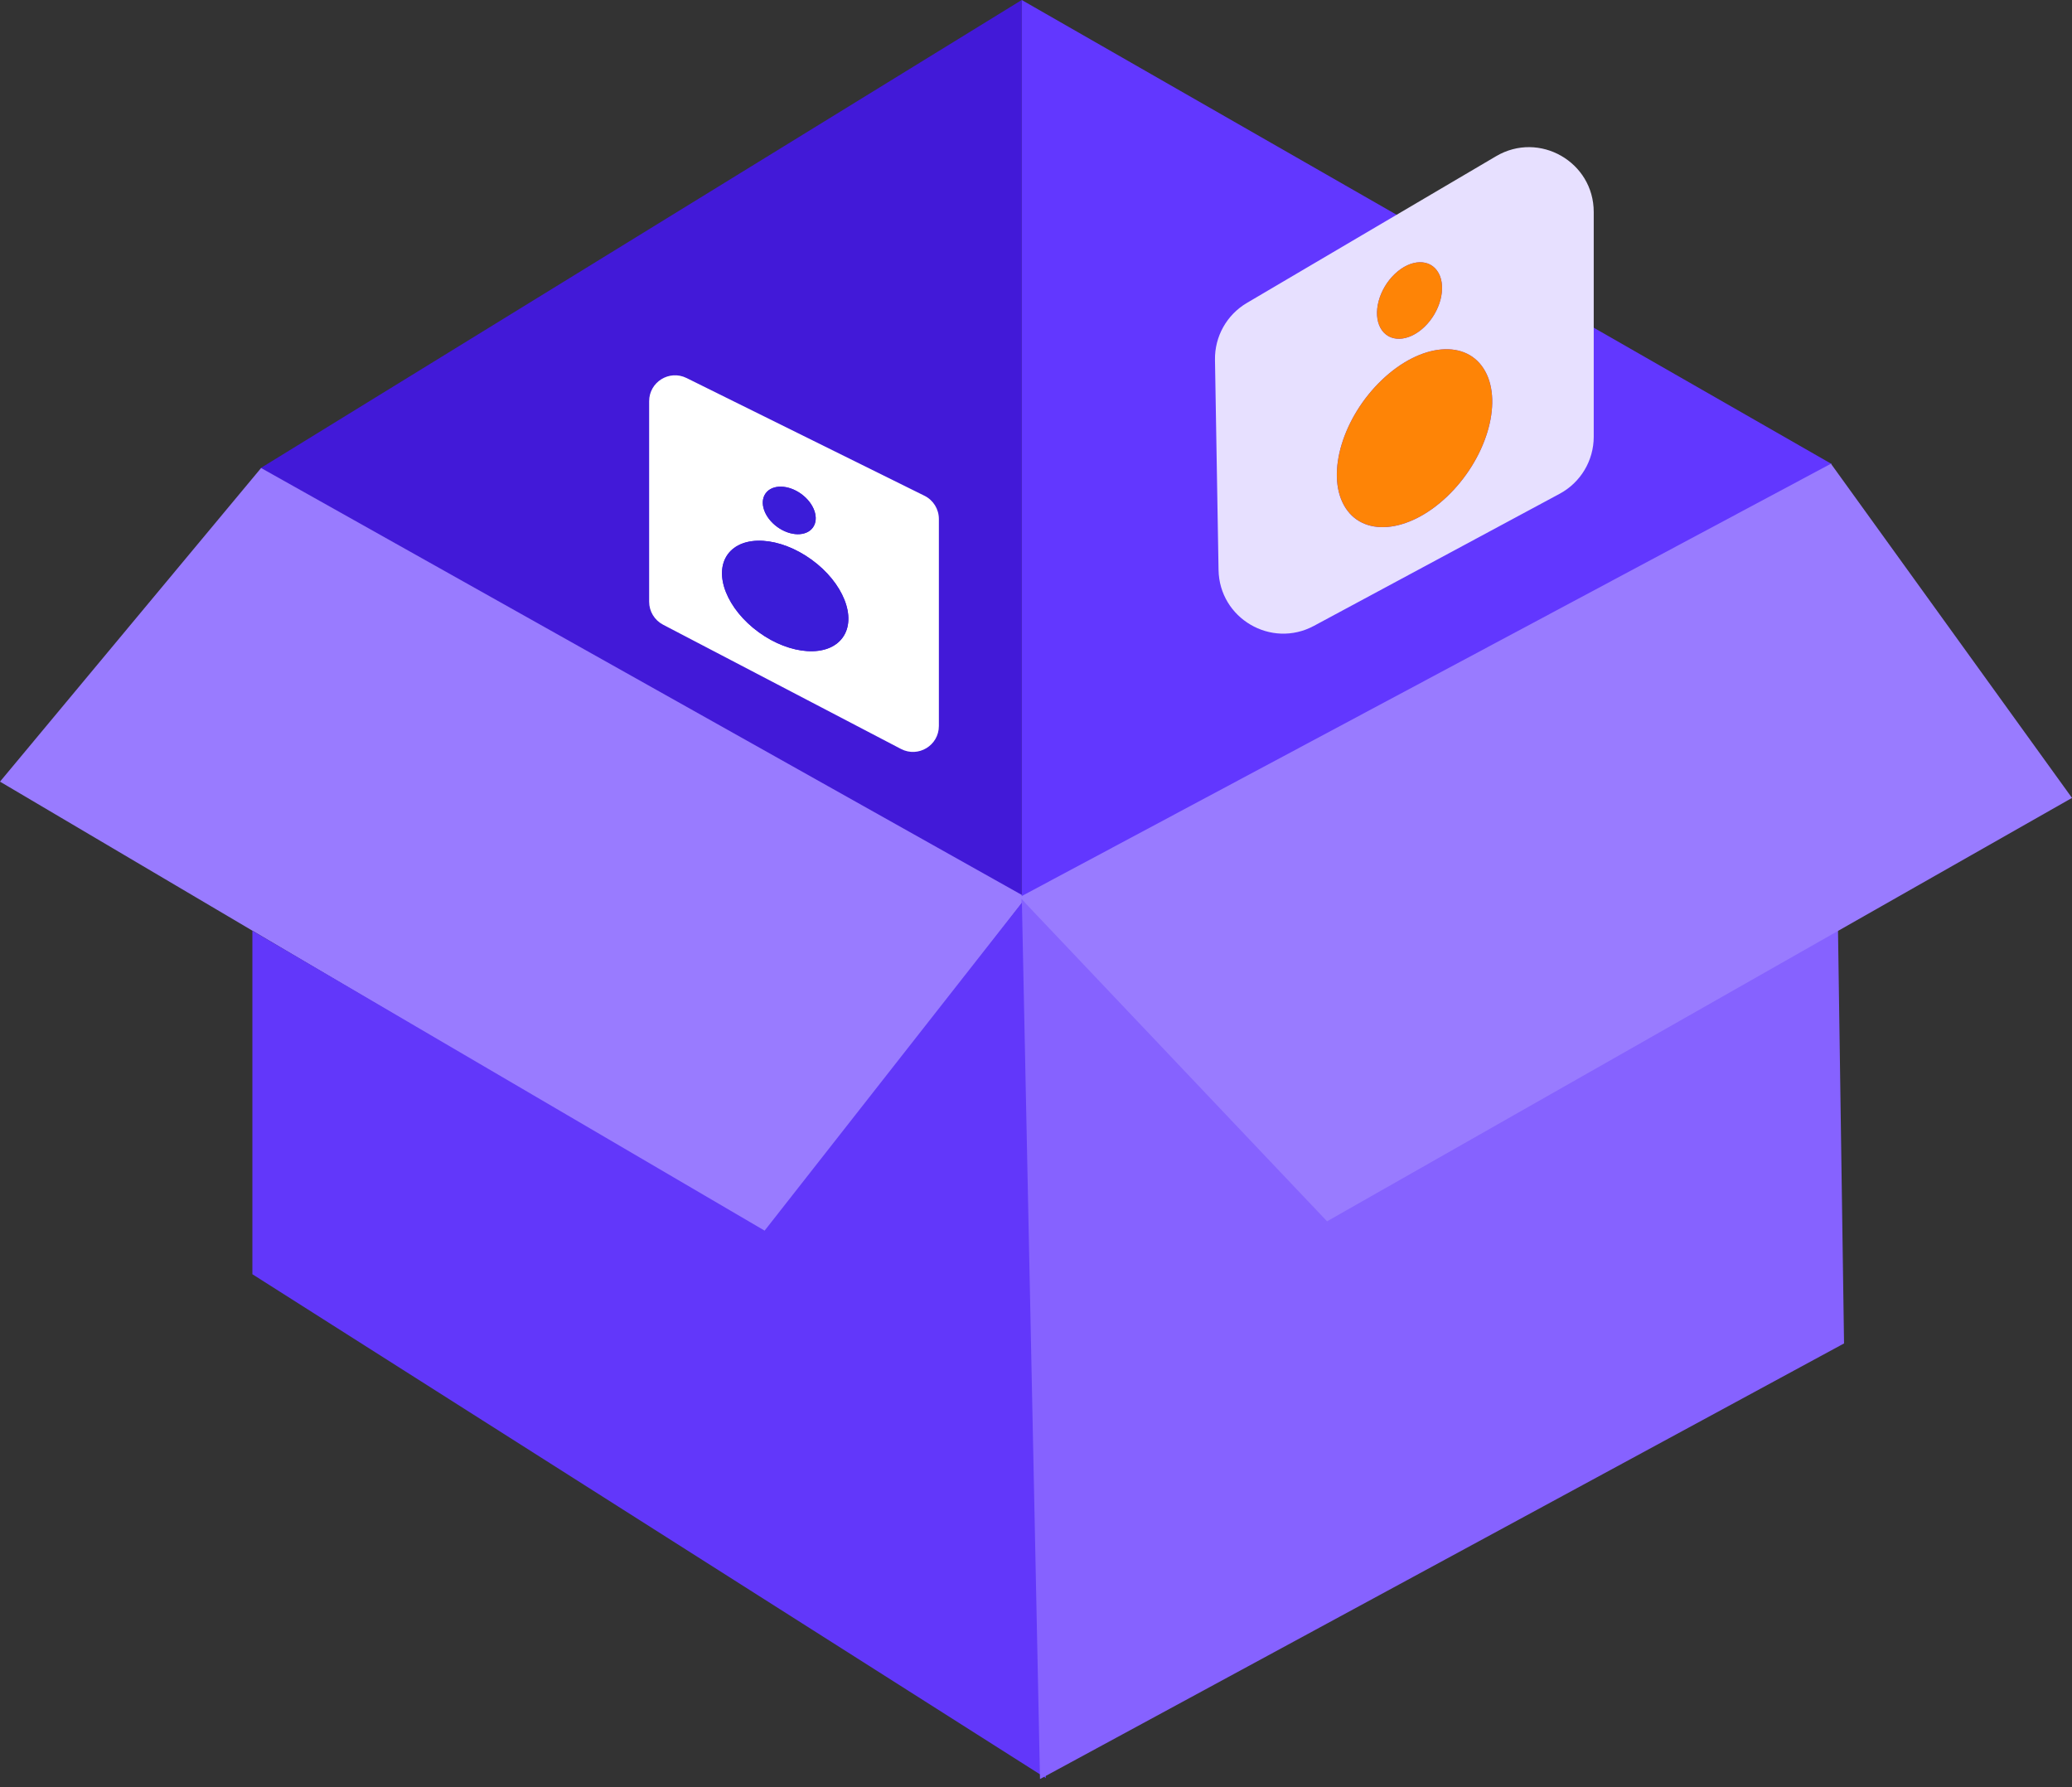 <svg width="160" height="138" viewBox="0 0 160 138" fill="none" xmlns="http://www.w3.org/2000/svg">
<rect x="0" y="0" width="160" height="138" fill="#333333" stroke="none"/>
<path d="M78.9 0L20.118 36.15L78.9 69.156V0Z" fill="#4219D8"/>
<path d="M0 60.355L20.162 36.137L79.257 69.3L59.096 95.247L0 60.355Z" fill="#997BFF"/>
<path d="M141.454 35.836L78.9 0.001V71.042L141.454 35.836Z" fill="#6237FF"/>
<path d="M19.489 98.39V71.867L59.044 95.024L78.944 69.656L80.764 137.297L19.489 98.39Z" fill="#6237FA"/>
<path d="M80.309 137.369L78.906 69.435L79.953 70.42L90.885 81.927L102.368 94.13L141.929 71.718L142.397 103.734L80.309 137.369Z" fill="#8662FF"/>
<path d="M102.475 94.304L78.741 69.273L141.386 35.807L160 61.612L102.475 94.304Z" fill="#997BFF"/>
<path fill-rule="evenodd" clip-rule="evenodd" d="M50.127 30.98C50.127 29.497 51.684 28.53 53.014 29.188L71.387 38.28C72.069 38.617 72.5 39.312 72.5 40.072V56.058C72.5 57.561 70.906 58.526 69.574 57.831L51.2 48.234C50.54 47.889 50.127 47.206 50.127 46.461V30.98ZM62.769 40.735C62.259 41.439 61.029 41.418 60.022 40.688C59.016 39.959 58.613 38.796 59.124 38.092C59.634 37.388 60.864 37.409 61.87 38.139C62.877 38.868 63.279 40.031 62.769 40.735ZM58.598 48.824C61.048 50.599 63.944 50.782 65.067 49.233C66.191 47.683 65.116 44.987 62.666 43.212C60.217 41.436 57.32 41.253 56.197 42.803C55.074 44.352 56.149 47.048 58.598 48.824Z" fill="white"/>
<path fill-rule="evenodd" clip-rule="evenodd" d="M93.821 27.786C93.79 25.984 94.731 24.306 96.284 23.392L115.531 12.06C118.864 10.098 123.068 12.501 123.068 16.369V33.724C123.068 35.565 122.056 37.257 120.435 38.128L101.462 48.326C98.164 50.099 94.159 47.75 94.096 44.006L93.821 27.786ZM106.603 25.331C107.23 26.464 108.742 26.431 109.98 25.256C111.218 24.081 111.713 22.211 111.085 21.077C110.458 19.944 108.946 19.977 107.708 21.152C106.47 22.327 105.975 24.198 106.603 25.331ZM111.731 38.353C108.719 41.211 105.157 41.506 103.776 39.011C102.395 36.517 103.717 32.177 106.729 29.319C109.741 26.46 113.303 26.166 114.684 28.66C116.066 31.155 114.744 35.494 111.731 38.353Z" fill="#E7E0FF"/>
<ellipse cx="60.947" cy="39.414" rx="2.251" ry="1.574" transform="rotate(35.937 60.947 39.414)" fill="#3B1CD8"/>
<ellipse cx="60.632" cy="46.018" rx="5.478" ry="3.465" transform="rotate(35.937 60.632 46.018)" fill="#3B1CD8"/>
<ellipse cx="3.09" cy="2.346" rx="3.09" ry="2.346" transform="matrix(-0.725 0.688 0.484 0.875 109.949 19.025)" fill="#FE8406"/>
<ellipse cx="7.519" cy="5.163" rx="7.519" ry="5.163" transform="matrix(-0.725 0.688 0.484 0.875 112.184 24.143)" fill="#FE8406"/>
</svg>

